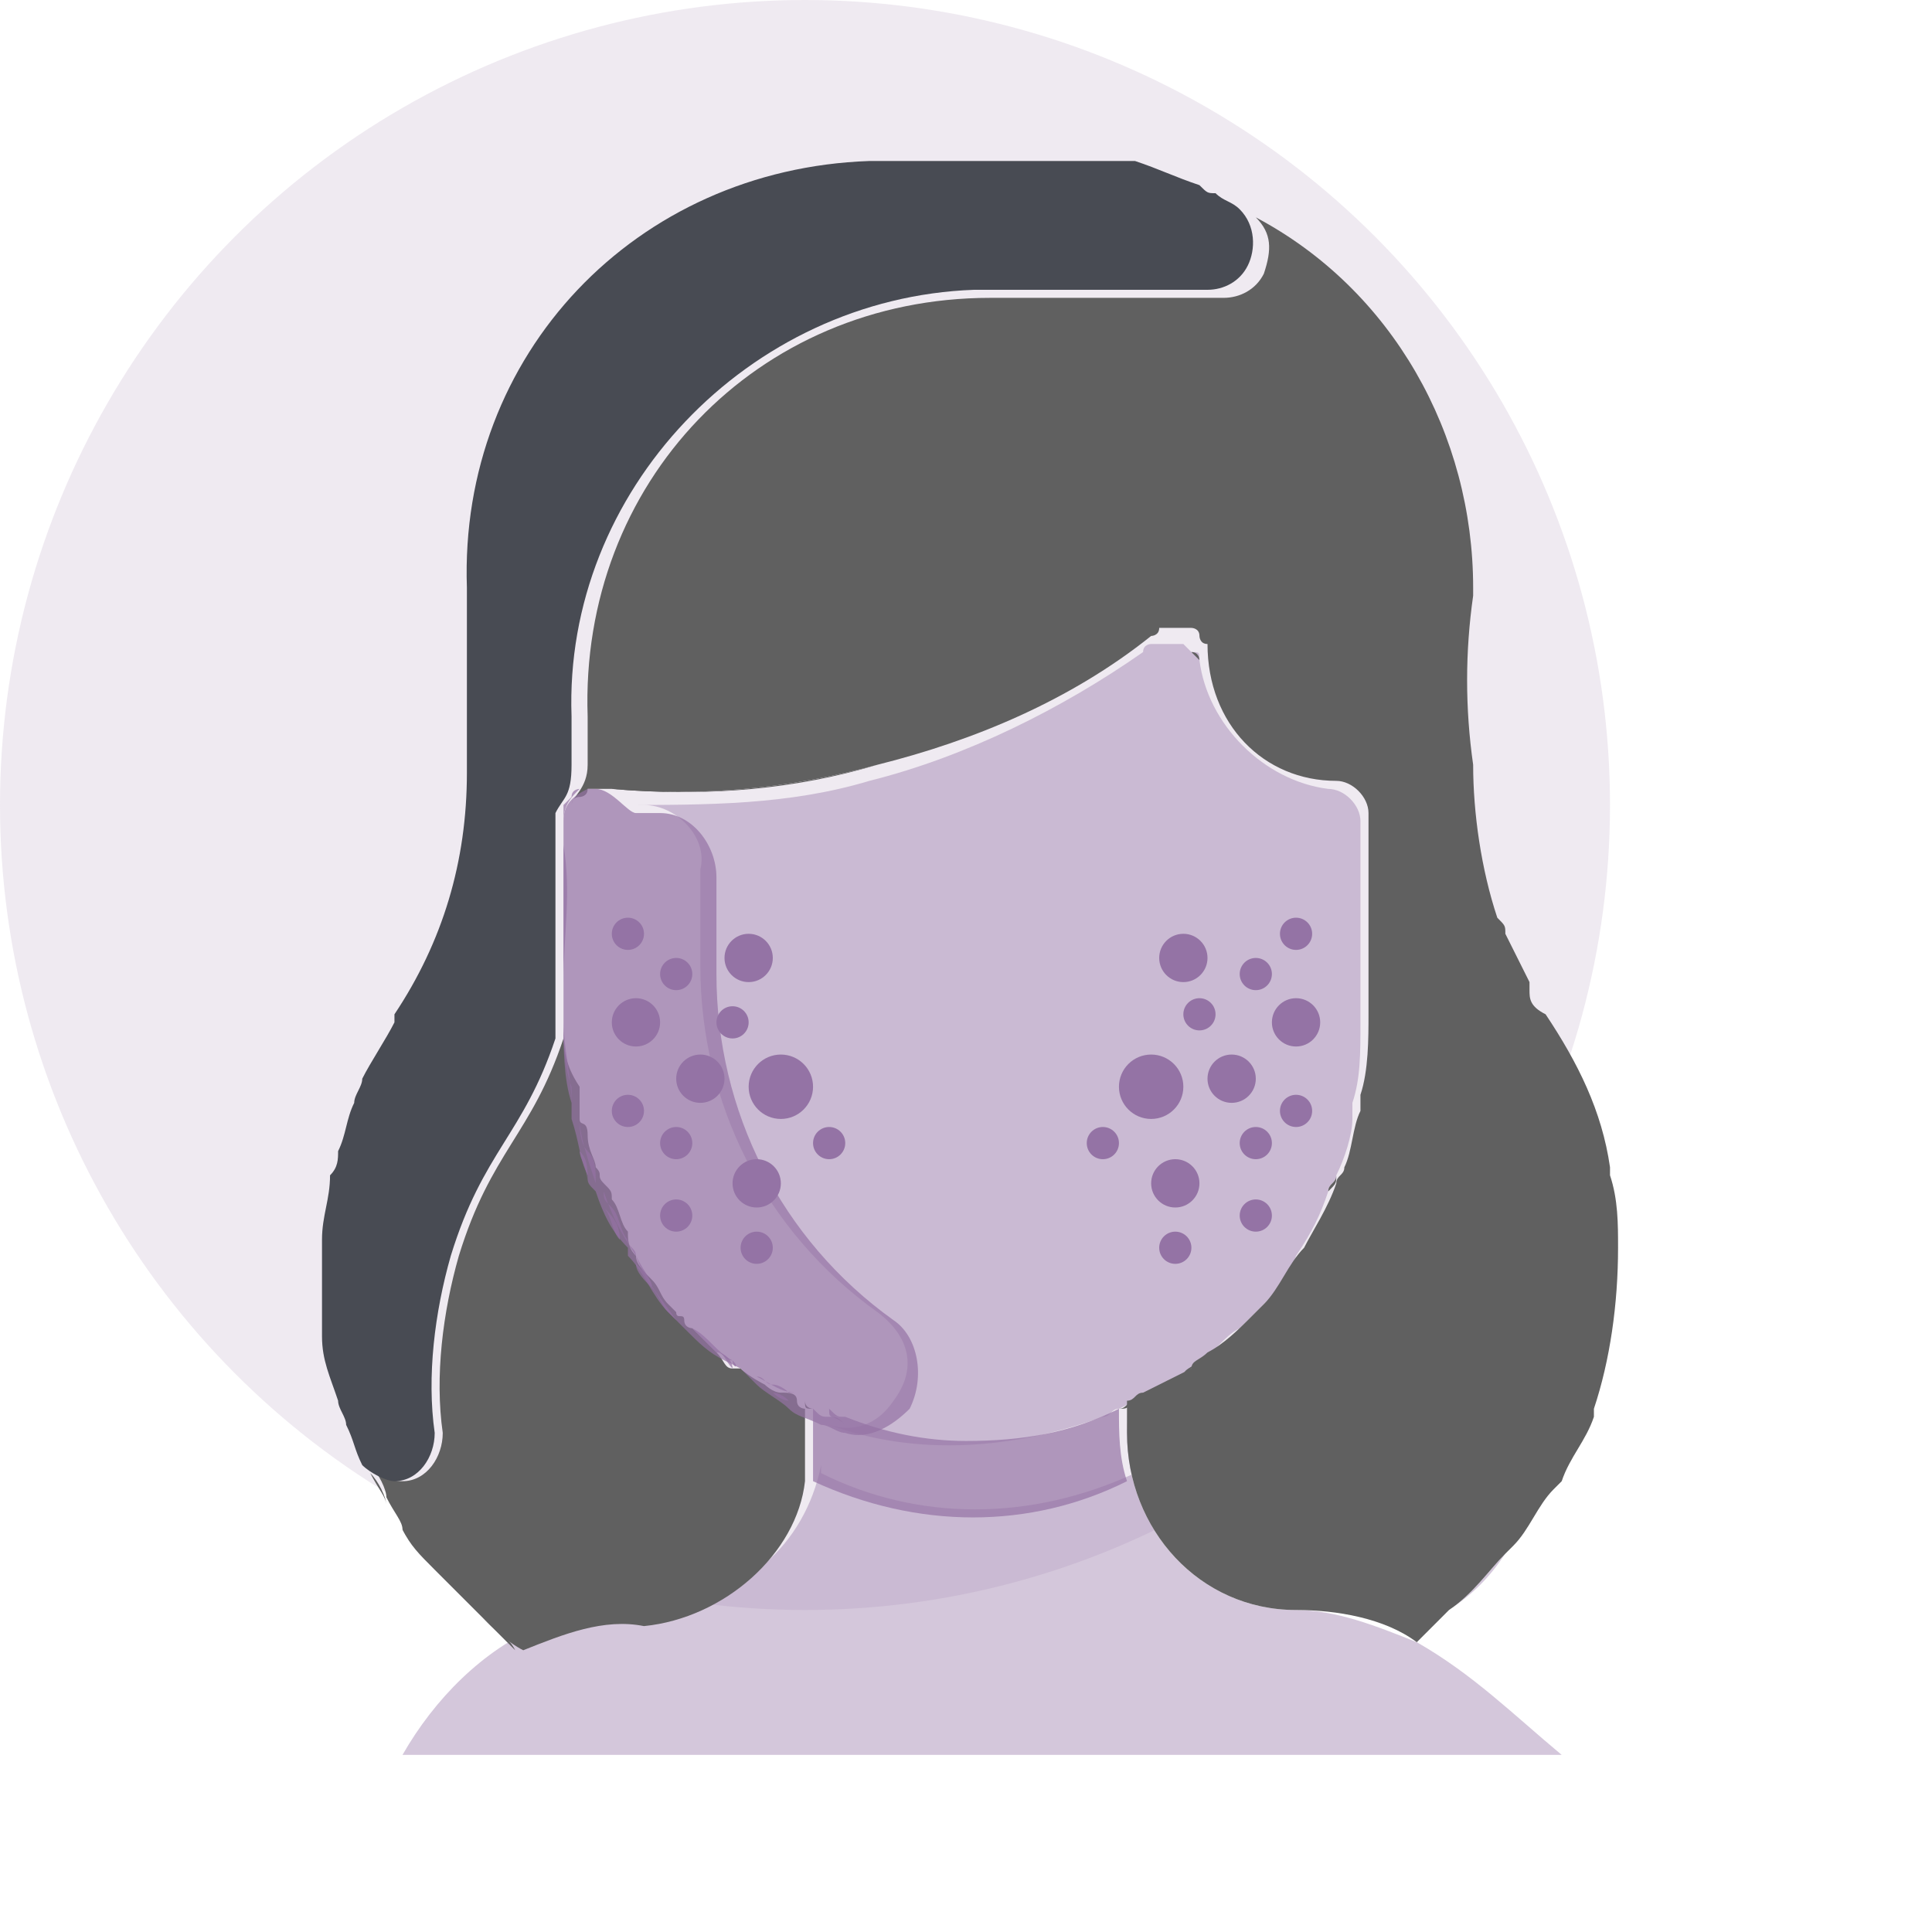 <?xml version="1.0" encoding="utf-8"?>
<!-- Generator: Adobe Illustrator 27.3.1, SVG Export Plug-In . SVG Version: 6.00 Build 0)  -->
<svg version="1.1" id="Dermatology" xmlns="http://www.w3.org/2000/svg" xmlns:xlink="http://www.w3.org/1999/xlink" x="0px"
	 y="0px" viewBox="0 0 24 24" style="enable-background:new 0 0 24 24;" xml:space="preserve">
<style type="text/css">
	.st0{opacity:0.15;fill:#9473A5;}
	.st1{fill:#4D4E59;}
	.st2{fill:none;}
	.st3{opacity:0.4;fill:#9473A5;}
	.st4{fill:#606060;}
	.st5{opacity:0.7;fill:#9473A5;}
	.st6{fill:#484B53;}
	.st7{fill:#9473A5;}
</style>
<circle id="Ellipse_700" class="st0" cx="10" cy="10" r="10"/>
<path id="Path_2845" class="st1" d="M4.3,18.3L4.3,18.3L4.3,18.3L4.3,18.3z"/>
<path id="Path_2846" class="st2" d="M6.5,20.4L6.5,20.4L6,20.1l0,0c-0.2-0.2-0.4-0.4-0.6-0.6c-0.1-0.2-0.3-0.3-0.4-0.5
	c-0.1-0.1-0.1-0.2-0.2-0.2c-0.1-0.1-0.2-0.3-0.2-0.4c0,0-0.1-0.1-0.1-0.2c-0.1-0.2-0.1-0.3-0.2-0.5c0,0,0-0.1-0.1-0.1
	c-0.1-0.3-0.2-0.6-0.2-0.9c0-0.1,0-0.1,0-0.2c0-0.3,0-0.5,0-0.8c0-0.1,0-0.1,0-0.2c0-0.3,0-0.6,0.1-0.9c0,0,0-0.1,0-0.1
	c0.1-0.3,0.1-0.5,0.2-0.8c0-0.1,0.1-0.2,0.1-0.2c0.1-0.3,0.3-0.6,0.4-0.8l0,0c0.6-0.9,0.9-1.9,0.9-3V7.3c-0.1-2.8,2.2-5.2,5-5.3H4
	v20h0.8C5.2,21.3,5.8,20.8,6.5,20.4z"/>
<path id="Path_2847" class="st2" d="M19.7,17.6c-0.1,0.3-0.2,0.6-0.4,0.8c0,0-0.1,0.1-0.1,0.1c-0.1,0.2-0.3,0.5-0.5,0.7
	c0,0,0,0.1-0.1,0.1c-0.2,0.3-0.4,0.5-0.7,0.7l-0.4,0.4c0.7,0.3,1.3,0.9,1.7,1.6H20v-6.2C20,16.4,19.9,17,19.7,17.6
	C19.7,17.5,19.7,17.6,19.7,17.6z"/>
<path id="Path_2848" class="st2" d="M14.3,2.1c0.3,0.1,0.5,0.1,0.8,0.3c0.1,0,0.1,0.1,0.2,0.1s0.1,0.1,0.2,0.1c0,0,0.1,0,0.1,0.1
	c1.7,0.9,2.7,2.7,2.7,4.6v0c0,0,0,0.1,0,0.1v2.1c0,0.6,0.1,1.1,0.2,1.7c0,0.1,0.1,0.2,0.1,0.3c0,0.1,0,0.1,0.1,0.2
	c0.1,0.2,0.2,0.4,0.3,0.6c0,0,0,0,0,0.1c0.4,0.5,0.6,1.1,0.8,1.7c0,0.1,0.1,0.3,0.1,0.4c0,0,0,0.1,0,0.1c0.1,0.3,0.1,0.6,0.1,0.9v0
	c0,0,0,0.1,0,0.1V2h-6.8c0.3,0,0.6,0,0.9,0.1C14.2,2.1,14.2,2.1,14.3,2.1z"/>
<path id="Path_2877" class="st3" d="M17.6,20.4l0.4-0.4c0.3-0.2,0.5-0.5,0.7-0.7c-0.2,0.3-0.4,0.5-0.7,0.7l0,0L17.6,20.4
	c-0.5-0.2-1-0.4-1.5-0.4c-1.2,0-2.1-1-2.1-2.2v-0.4l0,0l0,0h0l0,0c0,0.3,0,0.6,0.1,0.9c-1.3,0.6-2.7,0.6-3.9,0c0,0,0,0,0-0.1
	c-0.2,1-1,1.7-2,1.7c-0.5,0-1.1,0.1-1.5,0.3l0,0c-0.7,0.3-1.3,0.9-1.7,1.6h14.4C18.8,21.3,18.3,20.8,17.6,20.4z"/>
<path id="Path_2882" class="st3" d="M14.7,17.1c0.1-0.1,0.2-0.1,0.2-0.2c0.2-0.1,0.3-0.3,0.5-0.4c0.1-0.1,0.1-0.1,0.2-0.2
	c0.2-0.2,0.4-0.4,0.5-0.7c0,0,0,0,0,0c0.2-0.3,0.3-0.5,0.4-0.8c0-0.1,0.1-0.1,0.1-0.2c0.1-0.2,0.2-0.5,0.2-0.7c0-0.1,0-0.1,0-0.2
	c0.1-0.3,0.1-0.6,0.1-1v-2.5c0-0.2-0.2-0.4-0.4-0.4C15.7,9.7,15,9,14.9,8.2c0-0.1,0-0.1-0.1-0.1c0,0,0,0,0,0c0,0-0.1-0.1-0.1-0.1
	c0,0,0,0-0.1,0c0,0-0.1,0-0.1,0c0,0-0.1,0-0.1,0c0,0,0,0-0.1,0c0,0-0.1,0-0.1,0.1c-1,0.7-2.2,1.3-3.4,1.6c-1,0.3-2,0.3-3.1,0.3
	c0.1,0,0.2,0,0.3,0c0.4,0,0.8,0.4,0.7,0.8v1.2c0,1.7,0.8,3.3,2.2,4.3l0,0c0.4,0.3,0.5,0.7,0.2,1.1c-0.2,0.3-0.5,0.4-0.8,0.3
	c1.1,0.4,2.3,0.3,3.4-0.1l0,0h0c0.1,0,0.1-0.1,0.2-0.1C14.3,17.3,14.5,17.2,14.7,17.1z"/>
<path id="Path_2889" class="st4" d="M4.6,18.3c0.1,0.2,0.2,0.3,0.2,0.4C4.8,18.6,4.7,18.4,4.6,18.3L4.6,18.3z"/>
<path id="Path_2890" class="st4" d="M5.4,19.5c-0.1-0.2-0.3-0.3-0.4-0.5C5.1,19.1,5.3,19.3,5.4,19.5z"/>
<path id="Path_2891" class="st4" d="M19.3,18.4c0,0-0.1,0.1-0.1,0.1C19.3,18.5,19.3,18.5,19.3,18.4z"/>
<path id="Path_2892" class="st4" d="M18.9,12.3C18.9,12.3,18.9,12.3,18.9,12.3C18.9,12.3,18.9,12.3,18.9,12.3z"/>
<path id="Path_2893" class="st4" d="M18.8,19.3C18.7,19.3,18.7,19.3,18.8,19.3C18.7,19.3,18.7,19.3,18.8,19.3z"/>
<path id="Path_2894" class="st4" d="M6,20.1l0.4,0.4l0,0C6.3,20.3,6.1,20.2,6,20.1L6,20.1z"/>
<path id="Path_2895" class="st4" d="M18.6,11.5c0,0.1,0,0.1,0.1,0.2C18.6,11.6,18.6,11.5,18.6,11.5z"/>
<path id="Path_2896" class="st4" d="M18.2,9.5V7.4C18.2,8.1,18.2,8.8,18.2,9.5z"/>
<path id="Path_2897" class="st4" d="M7.1,10c0,0,0-0.1,0.1-0.1l0,0c0,0,0.1,0,0.1-0.1c0,0,0,0,0,0c0,0,0.1,0,0.1,0c0,0,0,0,0.1,0h0
	c0,0,0.1,0,0.1,0c1.1,0.1,2.2,0,3.3-0.3c1.2-0.3,2.4-0.8,3.4-1.6c0,0,0.1,0,0.1-0.1c0,0,0,0,0,0c0,0,0,0,0.1,0c0,0,0.1,0,0.1,0
	c0,0,0.1,0,0.1,0c0,0,0,0,0.1,0c0,0,0.1,0,0.1,0.1c0,0,0,0,0,0s0,0,0,0c0,0,0,0.1,0.1,0.1C15,9,15.7,9.7,16.6,9.7
	c0.2,0,0.4,0.2,0.4,0.4v2.5c0,0.3,0,0.7-0.1,1c0,0.1,0,0.1,0,0.2c-0.1,0.2-0.1,0.5-0.2,0.7c0,0.1-0.1,0.1-0.1,0.2
	c-0.1,0.3-0.3,0.6-0.4,0.8c0,0,0,0,0,0c-0.2,0.2-0.3,0.5-0.5,0.7c-0.1,0.1-0.1,0.1-0.2,0.2c-0.1,0.1-0.3,0.3-0.5,0.4
	c-0.1,0.1-0.2,0.1-0.2,0.2c-0.2,0.1-0.4,0.2-0.6,0.3c-0.1,0-0.1,0.1-0.2,0.1l0,0l0,0v0.4c0,1.2,0.9,2.2,2.1,2.2
	c0.5,0,1.1,0.1,1.5,0.4l0.4-0.4l0,0c0.3-0.2,0.5-0.5,0.7-0.7c0,0,0.1-0.1,0.1-0.1c0.2-0.2,0.3-0.5,0.5-0.7c0,0,0.1-0.1,0.1-0.1
	c0.1-0.3,0.3-0.5,0.4-0.8c0,0,0,0,0-0.1c0.2-0.6,0.3-1.3,0.3-2v0c0-0.3,0-0.6-0.1-0.9c0,0,0-0.1,0-0.1c-0.1-0.7-0.4-1.3-0.8-1.9
	C19,12.5,19,12.4,19,12.3c0,0,0,0,0-0.1c-0.1-0.2-0.2-0.4-0.3-0.6c0-0.1,0-0.1-0.1-0.2c-0.2-0.6-0.3-1.3-0.3-1.9V9.5
	c-0.1-0.7-0.1-1.4,0-2.1V7.3l0,0c0-1.9-1-3.7-2.7-4.6c0.2,0.2,0.2,0.4,0.1,0.7c-0.1,0.2-0.3,0.3-0.5,0.3c-0.2,0-0.3,0-0.5,0h-2.4
	C9.4,3.7,7.2,6,7.3,8.9v0.6C7.3,9.8,7.1,9.9,7.1,10C7,10.1,7,10.1,7.1,10L7.1,10z"/>
<path id="Path_2898" class="st4" d="M10,18.4C10,18.3,10,18.3,10,18.4c0-0.2,0-0.3,0-0.5v-0.4l0,0l0,0c0,0-0.1,0-0.1-0.1
	s-0.1-0.1-0.2-0.1c-0.1,0-0.2-0.1-0.2-0.1s-0.2-0.1-0.3-0.2C9.3,17,9.2,17,9.1,17S9,16.9,8.9,16.8c-0.1-0.1-0.2-0.2-0.3-0.3
	c0,0-0.1,0-0.1-0.1s-0.1,0-0.1-0.1c0,0-0.1-0.1-0.1-0.1c-0.1-0.1-0.1-0.2-0.2-0.3c-0.1-0.1-0.2-0.2-0.2-0.3l0,0l0,0
	c-0.1-0.1-0.1-0.2-0.1-0.3c-0.1-0.1-0.1-0.3-0.2-0.4c0-0.1,0-0.1-0.1-0.2s0-0.1-0.1-0.2c0-0.1-0.1-0.2-0.1-0.4S7.2,14,7.2,13.9
	c0-0.1,0-0.1,0-0.2s0-0.1,0-0.2C7,13.2,7,13,7,12.7v-0.4c0,0.2,0,0.4,0,0.6c-0.4,1.2-0.9,1.4-1.3,2.7c-0.2,0.7-0.3,1.5-0.2,2.2
	c0,0.3-0.2,0.6-0.5,0.6c-0.2,0-0.3-0.1-0.4-0.2c0.1,0.1,0.2,0.3,0.2,0.4C4.9,18.8,5,18.9,5,19c0.1,0.2,0.2,0.3,0.4,0.5
	c0.2,0.2,0.4,0.4,0.6,0.6c0.1,0.1,0.3,0.3,0.5,0.4c0.5-0.2,1-0.4,1.5-0.3C9,20.1,9.9,19.3,10,18.4z"/>
<path id="Path_2899" class="st4" d="M7,10.2C7,10.2,7,10.2,7,10.2c0,0.1,0,0.1,0,0.1C7,10.3,7,10.2,7,10.2z"/>
<path id="Path_2900" class="st4" d="M16.6,14.6c0,0.1-0.1,0.1-0.1,0.2C16.6,14.7,16.6,14.7,16.6,14.6z"/>
<path id="Path_2901" class="st4" d="M16.1,15.6C16.1,15.6,16.1,15.6,16.1,15.6C16.1,15.6,16.1,15.6,16.1,15.6z"/>
<path id="Path_2902" class="st4" d="M14.5,7.9C14.6,7.9,14.6,7.9,14.5,7.9C14.6,7.9,14.6,7.9,14.5,7.9z"/>
<path id="Path_2903" class="st4" d="M16.9,13.7c0,0.1,0,0.1,0,0.2C16.9,13.8,16.9,13.7,16.9,13.7z"/>
<path id="Path_2904" class="st4" d="M8.5,16.5C8.5,16.4,8.5,16.4,8.5,16.5C8.5,16.4,8.5,16.4,8.5,16.5z"/>
<path id="Path_2905" class="st4" d="M10.1,17.5c0,0-0.1,0-0.1-0.1C10,17.5,10,17.5,10.1,17.5z"/>
<path id="Path_2906" class="st4" d="M7.9,15.6L7.9,15.6z"/>
<path id="Path_2907" class="st4" d="M14.7,7.9C14.7,8,14.7,8,14.7,7.9C14.7,8,14.7,8,14.7,7.9z"/>
<path id="Path_2908" class="st4" d="M14.4,7.9C14.4,7.9,14.4,7.9,14.4,7.9C14.4,7.9,14.4,7.9,14.4,7.9z"/>
<path id="Path_2909" class="st4" d="M7.4,14.6c0,0.1,0,0.1,0.1,0.2C7.4,14.7,7.4,14.7,7.4,14.6L7.4,14.6z"/>
<path id="Path_2910" class="st4" d="M9.1,17c0.1,0,0.1,0.1,0.2,0.1C9.3,17.1,9.2,17,9.1,17C9.2,17,9.1,17,9.1,17z"/>
<path id="Path_2911" class="st4" d="M7.1,13.7c0,0.1,0,0.1,0,0.2C7.1,13.8,7.1,13.8,7.1,13.7C7.1,13.7,7.1,13.7,7.1,13.7z"/>
<path id="Path_2912" class="st4" d="M13.9,17.5c0.1,0,0.1-0.1,0.2-0.1C14,17.5,14,17.5,13.9,17.5z"/>
<path id="Path_2913" class="st4" d="M16.6,9.7C15.7,9.7,15,9,14.9,8.2c0,0,0-0.1-0.1-0.1c0,0,0,0,0,0c0,0,0.1,0.1,0.1,0.1
	C15,9,15.7,9.7,16.6,9.7z"/>
<path id="Path_2914" class="st4" d="M10.9,9.5C9.8,9.8,8.7,9.9,7.6,9.8c0.1,0,0.2,0,0.2,0C8.8,9.9,9.9,9.8,10.9,9.5z"/>
<path id="Path_2915" class="st4" d="M15.6,16.3c-0.1,0.1-0.1,0.1-0.2,0.2C15.5,16.4,15.5,16.4,15.6,16.3z"/>
<path id="Path_2916" class="st4" d="M14.9,16.9c-0.1,0.1-0.2,0.1-0.2,0.2C14.8,17,14.8,17,14.9,16.9z"/>
<path id="Path_2917" class="st5" d="M10.5,17.6c0,0-0.1,0-0.1,0c0,0-0.1,0-0.1,0c-0.1,0-0.1,0-0.2-0.1l0,0c0,0.2,0,0.5,0,0.7
	c0,0,0,0.1,0,0.1s0,0,0,0.1c1.3,0.6,2.7,0.6,3.9,0c-0.1-0.3-0.1-0.6-0.1-0.9l0,0c-0.6,0.3-1.2,0.4-1.9,0.4
	C11.5,17.9,11,17.8,10.5,17.6z"/>
<path id="Path_2922" class="st1" d="M7,10.4c0,0,0-0.1,0-0.1v2v-0.1V10.4z"/>
<path id="Path_2924" class="st1" d="M7,10.2L7,10.2C7,10.1,7,10.1,7,10.2C7,10.1,7,10.1,7,10.2z"/>
<path id="Path_2926" class="st6" d="M5.8,7.3v2.3c0,1.1-0.3,2.1-0.9,3c0,0,0,0.1,0,0.1c-0.1,0.2-0.3,0.5-0.4,0.7
	c0,0.1-0.1,0.2-0.1,0.3c-0.1,0.2-0.1,0.4-0.2,0.6c0,0.1,0,0.2-0.1,0.3C4.1,14.9,4,15.1,4,15.4c0,0.1,0,0.2,0,0.3c0,0.2,0,0.4,0,0.6
	c0,0.1,0,0.2,0,0.3c0,0.3,0.1,0.5,0.2,0.8c0,0.1,0.1,0.2,0.1,0.3c0.1,0.2,0.1,0.3,0.2,0.5l0,0c0.1,0.1,0.3,0.2,0.4,0.2
	c0.3,0,0.5-0.3,0.5-0.6c-0.1-0.7,0-1.5,0.2-2.2c0.4-1.3,0.9-1.5,1.3-2.7c0-0.2,0-0.4,0-0.6v-2c0,0,0-0.1,0-0.1c0,0,0,0,0,0v0
	c0,0,0,0,0-0.1c0.1-0.2,0.2-0.2,0.2-0.6V8.9c-0.1-2.8,2.2-5.2,5-5.3h2.4c0.2,0,0.3,0,0.5,0c0.2,0,0.4-0.1,0.5-0.3
	c0.1-0.2,0.1-0.5-0.1-0.7c-0.1-0.1-0.2-0.1-0.3-0.2c-0.1,0-0.1,0-0.2-0.1c-0.3-0.1-0.5-0.2-0.8-0.3c0,0-0.1,0-0.1,0
	C13.8,2,13.5,2,13.2,2h-2.4C7.9,2.1,5.7,4.4,5.8,7.3C5.8,7.3,5.8,7.3,5.8,7.3z"/>
<path id="Path_2927" class="st5" d="M9.4,17.1c0.1,0,0.1,0.1,0.2,0.1c0.1,0,0.2,0.1,0.2,0.1l0.1,0C9.7,17.3,9.6,17.2,9.4,17.1z"/>
<path id="Path_2928" class="st5" d="M7,12.7v-0.5v0V12.7c0,0.3,0,0.5,0.1,0.8c0,0.1,0,0.1,0,0.2C7.1,13.4,7,13,7,12.7z"/>
<path id="Path_2929" class="st5" d="M7,10.2C7,10,7.1,9.9,7.2,9.8l0,0c0,0-0.1,0-0.1,0.1l0,0c0,0-0.1,0.1-0.1,0.1v0
	C7,10.1,7,10.1,7,10.2l0,0.2c0,0,0,0.1,0,0.1L7,10.2z"/>
<path id="Path_2930" class="st5" d="M7.5,14.8c0,0.1,0,0.1,0.1,0.2c0.1,0.1,0.1,0.3,0.2,0.4c0,0.1,0.1,0.1,0.1,0.2
	C7.7,15.3,7.6,15.1,7.5,14.8z"/>
<path id="Path_2931" class="st5" d="M8.6,16.5L8.6,16.5c0.1,0.1,0.2,0.2,0.3,0.3c0.1,0,0.1,0.1,0.2,0.1C8.9,16.8,8.8,16.6,8.6,16.5z
	"/>
<path id="Path_2932" class="st5" d="M7.9,15.6L7.9,15.6C8,15.8,8.1,15.9,8.1,16c0.1,0.1,0.1,0.2,0.2,0.3c0,0,0,0,0.1,0.1
	C8.2,16.1,8,15.9,7.9,15.6z"/>
<path id="Path_2933" class="st5" d="M7.4,9.8L7.4,9.8C7.3,9.8,7.3,9.8,7.4,9.8L7.4,9.8C7.3,9.8,7.3,9.8,7.4,9.8z"/>
<path id="Path_2934" class="st5" d="M7.2,13.9c0,0.1,0,0.3,0.1,0.4s0.1,0.2,0.1,0.4C7.3,14.4,7.2,14.1,7.2,13.9z"/>
<path id="Path_2935" class="st5" d="M7.4,9.8C7.3,9.8,7.3,9.8,7.4,9.8c-0.1,0-0.1,0-0.1,0C7.1,9.9,7,10,7,10.2v0.3
	c0,0.6,0,1.1,0,1.7v0.5c0,0.3,0,0.7,0.1,1c0,0,0,0,0,0.1c0,0,0,0.1,0,0.1c0.1,0.3,0.1,0.5,0.2,0.7l0,0c0,0.1,0,0.1,0.1,0.2
	c0.1,0.3,0.2,0.5,0.4,0.7c0,0,0,0.1,0,0.1c0.2,0.2,0.3,0.5,0.5,0.7c0.1,0.1,0.1,0.1,0.2,0.2c0.2,0.2,0.3,0.3,0.5,0.4L9.2,17
	c0.1,0.1,0.1,0.1,0.2,0.2c0.1,0.1,0.3,0.2,0.4,0.3c0.1,0.1,0.2,0.1,0.4,0.2c0.1,0,0.2,0.1,0.3,0.1c0.3,0.1,0.6-0.1,0.8-0.3
	c0.2-0.4,0.1-0.9-0.2-1.1l0,0c-1.4-1-2.2-2.6-2.2-4.3v-1.2c0-0.4-0.3-0.8-0.7-0.8c-0.1,0-0.2,0-0.3,0S7.6,9.8,7.4,9.8
	C7.4,9.8,7.4,9.8,7.4,9.8z"/>
<path id="Path_2936" class="st5" d="M7.1,10L7.1,10L7.1,10z"/>
<path id="Path_2937" class="st5" d="M7.4,9.8L7.4,9.8c0.1,0,0.1,0,0.1,0C7.5,9.8,7.5,9.8,7.4,9.8L7.4,9.8C7.4,9.8,7.4,9.8,7.4,9.8
	L7.4,9.8C7.4,9.8,7.4,9.8,7.4,9.8z"/>
<path id="Path_2938" class="st5" d="M7.3,9.8L7.3,9.8C7.3,9.8,7.2,9.8,7.3,9.8L7.3,9.8L7.3,9.8z"/>
<path id="Path_2939" class="st5" d="M7.1,9.9L7.1,9.9L7.1,9.9z"/>
<path id="Path_2940" class="st5" d="M8.5,16.5C8.6,16.5,8.6,16.5,8.5,16.5L8.5,16.5C8.6,16.5,8.6,16.5,8.5,16.5z"/>
<path id="Path_2941" class="st5" d="M8.9,16.8C9,16.8,9.1,16.9,9.1,17c0,0,0,0,0,0C9,16.9,9,16.8,8.9,16.8z"/>
<path id="Path_2942" class="st5" d="M7.2,14.3c0,0.1,0.1,0.2,0.1,0.4v0C7.3,14.5,7.3,14.4,7.2,14.3z"/>
<path id="Path_2943" class="st5" d="M8.4,16.3c0,0,0.1,0.1,0.1,0.1C8.5,16.4,8.4,16.3,8.4,16.3C8.4,16.3,8.4,16.3,8.4,16.3z"/>
<path id="Path_2944" class="st5" d="M7.7,15.4c-0.1-0.1-0.1-0.3-0.2-0.4C7.6,15.1,7.7,15.2,7.7,15.4z"/>
<path id="Path_2945" class="st5" d="M9.8,17.4c-0.1,0-0.2-0.1-0.2-0.1C9.6,17.3,9.7,17.3,9.8,17.4z"/>
<path id="Path_2946" class="st5" d="M7.1,13.5c0,0.1,0,0.1,0,0.2v0C7.1,13.6,7.1,13.6,7.1,13.5z"/>
<path id="Path_2947" class="st5" d="M8.1,16c-0.1-0.1-0.2-0.2-0.2-0.3C8,15.8,8.1,15.9,8.1,16z"/>
<path id="Path_2948" class="st5" d="M7.2,9.8C7.3,9.8,7.3,9.8,7.2,9.8L7.2,9.8z"/>
<path id="Path_2949" class="st5" d="M8.4,16.3C8.4,16.3,8.5,16.4,8.4,16.3c0.1,0.1,0.1,0.1,0.1,0.1s0,0,0,0
	C8.5,16.4,8.5,16.4,8.4,16.3z"/>
<path id="Path_2950" class="st5" d="M7.4,9.8L7.4,9.8C7.4,9.8,7.4,9.8,7.4,9.8C7.4,9.8,7.4,9.8,7.4,9.8c0.1,0,0.3,0,0.4,0
	c-0.1,0-0.2,0-0.2,0C7.5,9.8,7.5,9.8,7.4,9.8L7.4,9.8z"/>
<path id="Path_2951" class="st5" d="M7.4,14.6L7.4,14.6L7.4,14.6L7.4,14.6z"/>
<path id="Path_2952" class="st5" d="M7.1,13.7L7.1,13.7C7.1,13.7,7.1,13.7,7.1,13.7C7.1,13.7,7.1,13.7,7.1,13.7z"/>
<path id="Path_2953" class="st5" d="M9.1,16.9C9.1,16.9,9.1,16.9,9.1,16.9C9.1,17,9.2,17,9.1,16.9L9.1,16.9z"/>
<path id="Path_2954" class="st5" d="M10.4,17.6c0,0,0.1,0,0.1,0c-0.1,0-0.1,0-0.2-0.1C10.3,17.6,10.3,17.6,10.4,17.6z"/>
<path id="Path_2955" class="st5" d="M10.3,17.6c0.1,0,0.1,0,0.2,0.1l0,0C10.4,17.6,10.3,17.6,10.3,17.6L10.3,17.6z"/>
<path id="Path_2956" class="st5" d="M7,10.5C7,10.5,7,10.5,7,10.5v1.7v0V10.5z"/>
<path id="Path_2957" class="st5" d="M7,10.5v1.7C7,11.6,7.1,11.1,7,10.5z"/>
<g id="Group_1303">
	<ellipse id="Ellipse_527" class="st7" cx="16.1" cy="11.6" rx="0.2" ry="0.2"/>
	<ellipse id="Ellipse_528" class="st7" cx="16.1" cy="13.8" rx="0.2" ry="0.2"/>
	<ellipse id="Ellipse_529" class="st7" cx="14.3" cy="13.5" rx="0.4" ry="0.4"/>
	<ellipse id="Ellipse_530" class="st7" cx="16.1" cy="12.7" rx="0.3" ry="0.3"/>
	<ellipse id="Ellipse_531" class="st7" cx="15.3" cy="13.4" rx="0.3" ry="0.3"/>
	<circle id="Ellipse_532" class="st7" cx="15.6" cy="14.2" r="0.2"/>
	<ellipse id="Ellipse_533" class="st7" cx="14.9" cy="12.6" rx="0.2" ry="0.2"/>
	<ellipse id="Ellipse_534" class="st7" cx="14.7" cy="11.9" rx="0.3" ry="0.3"/>
	<ellipse id="Ellipse_535" class="st7" cx="14.6" cy="14.7" rx="0.3" ry="0.3"/>
	<circle id="Ellipse_536" class="st7" cx="13.7" cy="14.2" r="0.2"/>
	<circle id="Ellipse_537" class="st7" cx="15.6" cy="12.1" r="0.2"/>
	<ellipse id="Ellipse_538" class="st7" cx="15.6" cy="15.1" rx="0.2" ry="0.2"/>
	<circle id="Ellipse_539" class="st7" cx="14.6" cy="15.5" r="0.2"/>
</g>
<g id="Group_1304">
	<ellipse id="Ellipse_540" class="st7" cx="7.8" cy="11.6" rx="0.2" ry="0.2"/>
	<ellipse id="Ellipse_541" class="st7" cx="7.8" cy="13.8" rx="0.2" ry="0.2"/>
	<ellipse id="Ellipse_542" class="st7" cx="9.7" cy="13.5" rx="0.4" ry="0.4"/>
	<ellipse id="Ellipse_543" class="st7" cx="7.9" cy="12.7" rx="0.3" ry="0.3"/>
	<ellipse id="Ellipse_544" class="st7" cx="8.7" cy="13.4" rx="0.3" ry="0.3"/>
	<circle id="Ellipse_545" class="st7" cx="8.4" cy="14.2" r="0.2"/>
	<ellipse id="Ellipse_546" class="st7" cx="9.1" cy="12.7" rx="0.2" ry="0.2"/>
	<ellipse id="Ellipse_547" class="st7" cx="9.3" cy="11.9" rx="0.3" ry="0.3"/>
	<ellipse id="Ellipse_548" class="st7" cx="9.4" cy="14.7" rx="0.3" ry="0.3"/>
	<circle id="Ellipse_549" class="st7" cx="10.3" cy="14.2" r="0.2"/>
	<circle id="Ellipse_550" class="st7" cx="8.4" cy="12.1" r="0.2"/>
	<ellipse id="Ellipse_551" class="st7" cx="8.4" cy="15.1" rx="0.2" ry="0.2"/>
	<circle id="Ellipse_552" class="st7" cx="9.4" cy="15.5" r="0.2"/>
</g>
<rect id="Rectangle_1255" class="st2" width="24" height="24"/>
</svg>
